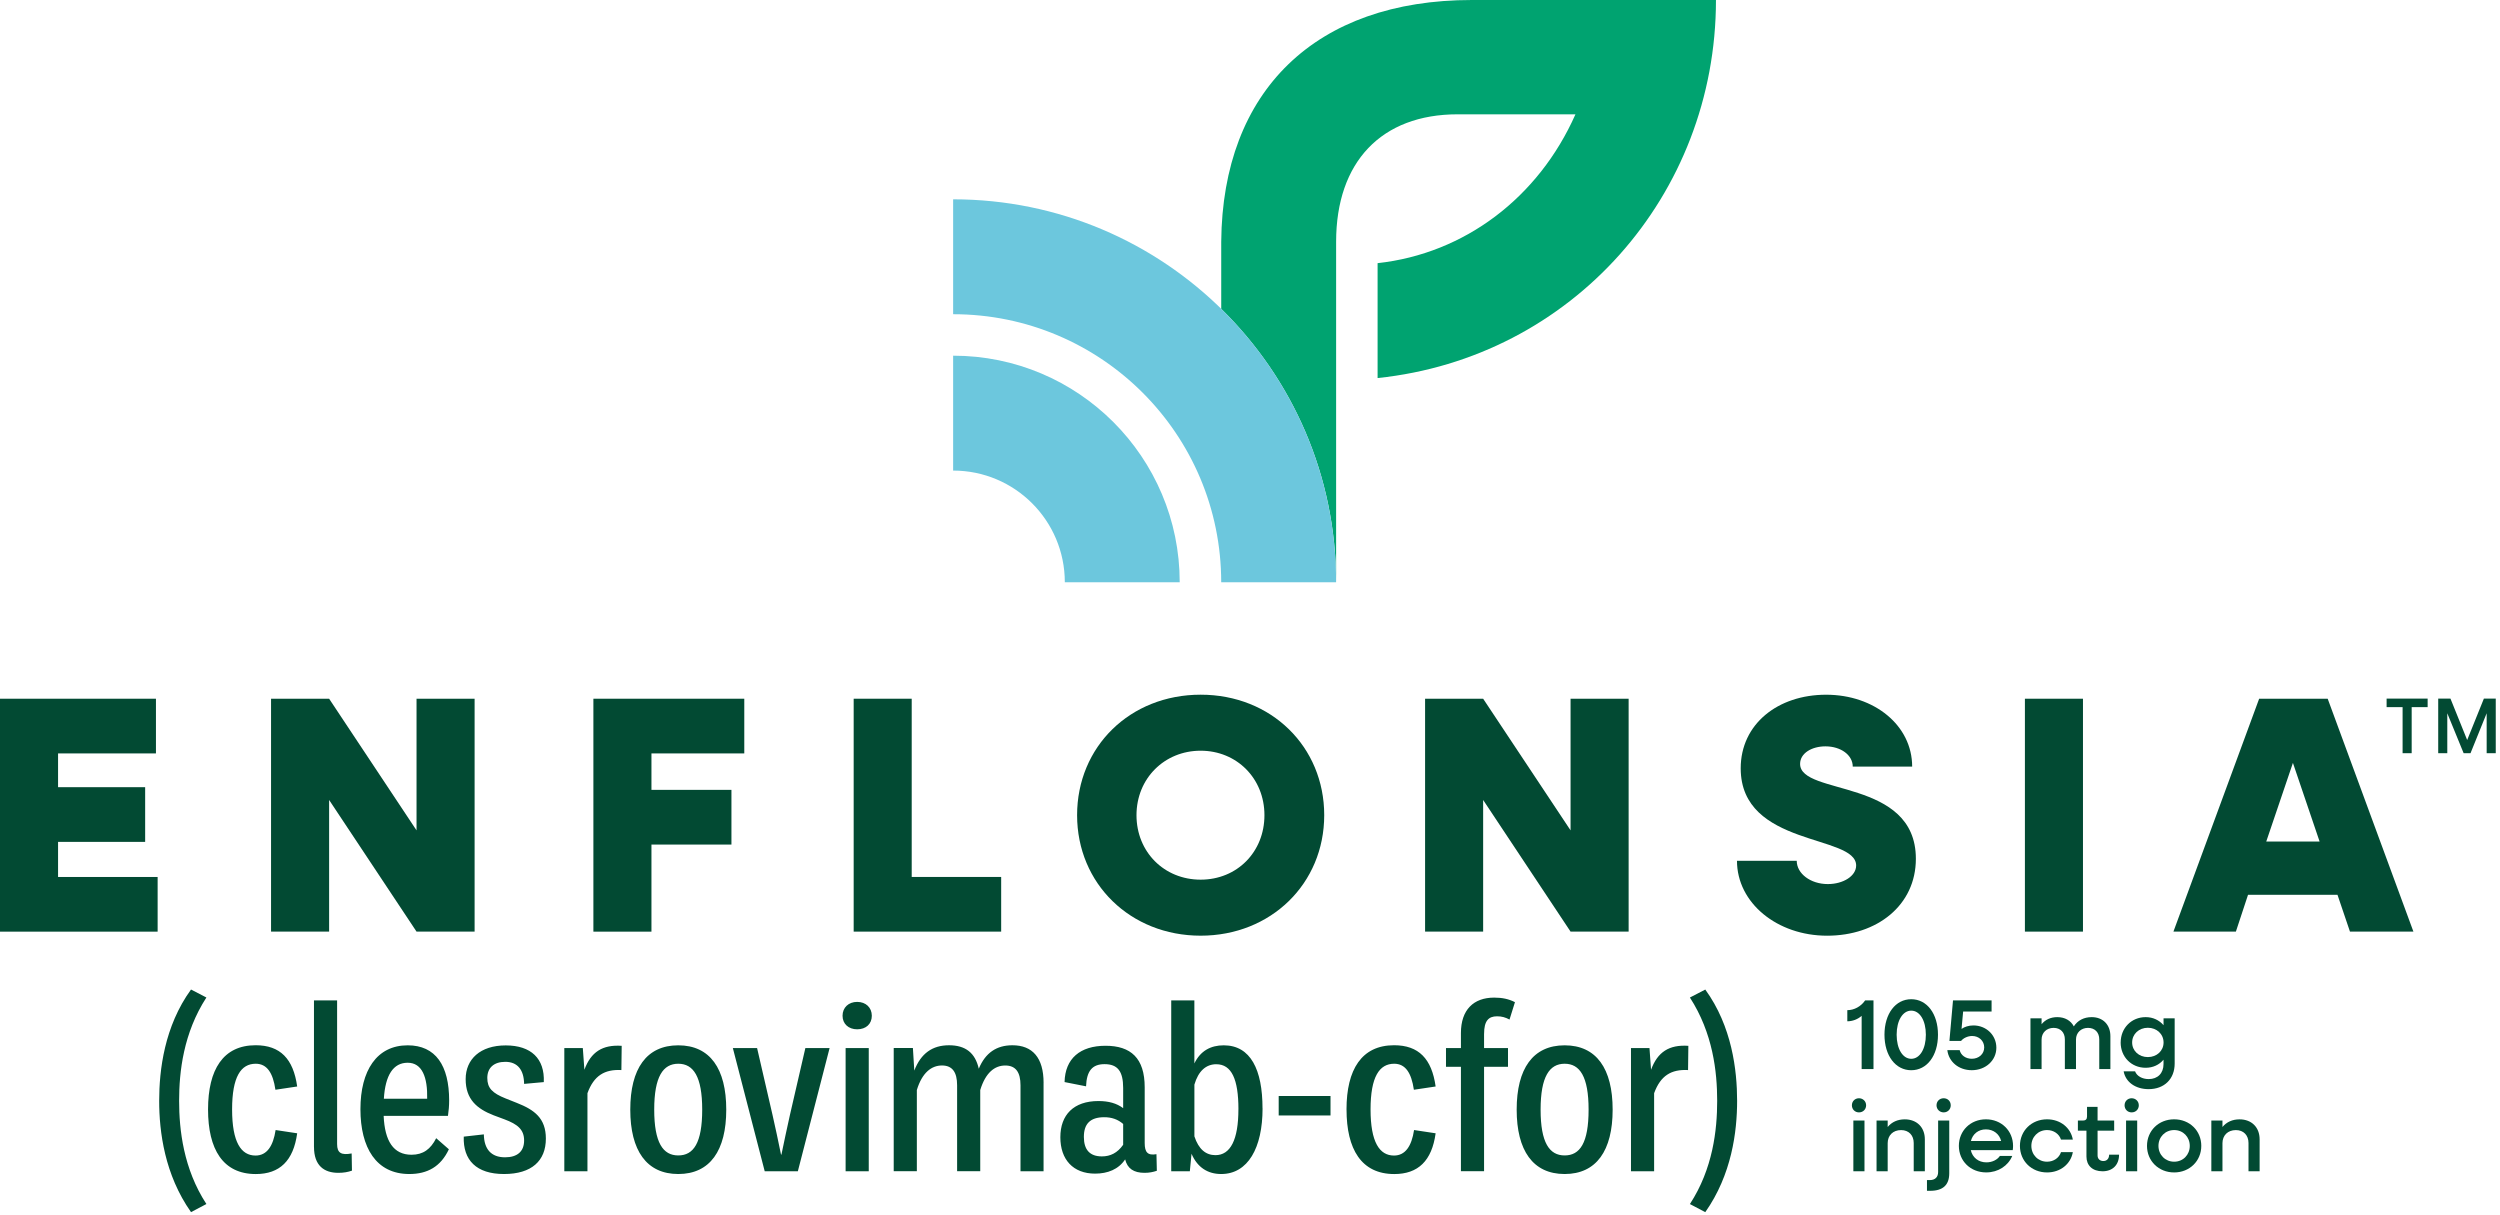 <?xml version="1.0" encoding="UTF-8"?> <svg xmlns="http://www.w3.org/2000/svg" width="461" height="224" viewBox="0 0 461 224" fill="none"><path d="M271.41 0C242.644 0 225.414 16.69 225.195 44.576V56.958C238.265 69.773 246.381 87.624 246.381 107.374V44.576C246.381 29.866 254.726 21.079 268.778 21.079H290.514C283.706 36.45 270.056 46.77 254.028 48.527V69.712C289.821 65.98 316.424 36.012 316.424 0L271.41 0Z" fill="#00A370"></path><path d="M175.758 36.755V57.941C203.058 57.941 225.191 80.074 225.191 107.374H246.376C246.376 68.374 214.758 36.755 175.758 36.755Z" fill="#6CC7DD"></path><path d="M175.758 65.588V86.774C187.132 86.774 196.353 95.995 196.353 107.369H217.538C217.538 84.294 198.832 65.588 175.758 65.588Z" fill="#6CC7DD"></path><path d="M343.287 187.32C342.589 187.946 341.617 188.328 340.645 188.328V186.276C341.907 186.276 343.155 185.599 343.929 184.479H345.471V197.131H343.287V187.32Z" fill="#024A33"></path><path d="M347.497 190.802C347.497 186.933 349.534 184.255 352.431 184.255C355.328 184.255 357.364 186.933 357.364 190.802C357.364 194.672 355.328 197.35 352.431 197.35C349.534 197.35 347.497 194.672 347.497 190.802ZM355.129 190.802C355.129 188.18 354.009 186.362 352.436 186.362C350.863 186.362 349.742 188.18 349.742 190.802C349.742 193.424 350.863 195.242 352.436 195.242C354.009 195.242 355.129 193.424 355.129 190.802Z" fill="#024A33"></path><path d="M359.086 193.643H361.362C361.581 194.595 362.482 195.237 363.597 195.237C364.9 195.237 365.888 194.356 365.888 193.144C365.888 191.932 364.916 191.036 363.668 191.036C362.843 191.036 362.019 191.438 361.616 191.953H359.473L360.135 184.473H367.248V186.525H362.003L361.708 189.733C362.238 189.346 363.047 189.091 363.892 189.091C366.26 189.091 368.128 190.868 368.128 193.2C368.128 195.532 366.168 197.345 363.597 197.345C361.179 197.345 359.341 195.787 359.086 193.638V193.643Z" fill="#024A33"></path><path d="M387.104 197.131V191.668C387.104 190.385 386.299 189.54 385.032 189.54C383.764 189.54 382.812 190.4 382.812 191.703V197.131H380.76V191.668C380.76 190.385 379.956 189.54 378.688 189.54C377.42 189.54 376.468 190.4 376.468 191.703V197.131H374.416V187.778H376.468V188.862C377.165 188.017 378.153 187.559 379.365 187.559C380.775 187.559 381.86 188.201 382.41 189.265C383.128 188.165 384.263 187.559 385.709 187.559C387.781 187.559 389.156 188.954 389.156 191.062V197.131H387.104Z" fill="#024A33"></path><path d="M391.055 192.233C391.055 189.575 393.035 187.559 395.658 187.559C397.032 187.559 398.168 188.129 398.957 189.046V187.778H401.009V196.123C401.009 198.964 399.099 200.838 396.202 200.838C393.799 200.838 391.966 199.555 391.6 197.554H393.708C394.018 198.414 395.011 198.984 396.218 198.984C397.867 198.984 398.952 197.92 398.952 196.215V195.41C398.163 196.347 397.027 196.897 395.653 196.897C393.03 196.897 391.05 194.896 391.05 192.238L391.055 192.233ZM398.962 192.233C398.962 190.69 397.715 189.519 396.065 189.519C394.415 189.519 393.168 190.69 393.168 192.233C393.168 193.776 394.415 194.926 396.065 194.926C397.715 194.926 398.962 193.771 398.962 192.233Z" fill="#024A33"></path><path d="M341.489 203.821C341.489 203.068 342.059 202.518 342.793 202.518C343.526 202.518 344.111 203.068 344.111 203.821C344.111 204.575 343.541 205.124 342.793 205.124C342.044 205.124 341.489 204.554 341.489 203.821ZM341.759 206.626H343.811V215.979H341.759V206.626Z" fill="#024A33"></path><path d="M352.889 215.979V210.771C352.889 209.34 351.973 208.388 350.562 208.388C349.076 208.388 348.088 209.361 348.088 210.807V215.979H346.036V206.626H348.088V207.818C348.842 206.901 349.921 206.408 351.24 206.408C353.459 206.408 354.941 207.874 354.941 210.094V215.979H352.889Z" fill="#024A33"></path><path d="M355.333 217.609H355.847C356.835 217.609 357.39 217.059 357.39 216.122V206.621H359.442V216.356C359.442 218.484 358.306 219.584 355.939 219.584H355.333V217.604V217.609ZM357.095 203.821C357.095 203.068 357.665 202.518 358.413 202.518C359.162 202.518 359.717 203.068 359.717 203.821C359.717 204.575 359.147 205.124 358.413 205.124C357.68 205.124 357.095 204.554 357.095 203.821Z" fill="#024A33"></path><path d="M361.214 211.3C361.214 208.51 363.357 206.402 366.203 206.402C369.05 206.402 371.208 208.51 371.208 211.316C371.208 211.57 371.188 211.845 371.152 212.084H363.413C363.724 213.444 364.824 214.34 366.29 214.34C367.375 214.34 368.306 213.861 368.785 213.149H371.061C370.307 214.966 368.474 216.193 366.254 216.193C363.357 216.193 361.214 214.085 361.214 211.295V211.3ZM363.434 210.404H369.009C368.698 209.121 367.599 208.256 366.203 208.256C364.808 208.256 363.765 209.101 363.434 210.404Z" fill="#024A33"></path><path d="M372.476 211.3C372.476 208.51 374.619 206.402 377.48 206.402C379.919 206.402 381.844 207.945 382.231 210.145H380.047C379.716 209.101 378.708 208.383 377.48 208.383C375.831 208.383 374.583 209.651 374.583 211.3C374.583 212.95 375.831 214.218 377.48 214.218C378.708 214.218 379.716 213.5 380.047 212.456H382.231C381.844 214.656 379.919 216.198 377.48 216.198C374.619 216.198 372.476 214.091 372.476 211.3Z" fill="#024A33"></path><path d="M384.741 213.265V208.5H383.163V206.631H384.115C384.594 206.631 384.848 206.377 384.848 205.898V204.101H386.793V206.631H389.853V208.5H386.793V213.067C386.793 213.688 387.216 214.095 387.857 214.095C388.499 214.095 388.922 213.657 388.922 212.924H390.754C390.754 214.793 389.583 215.984 387.71 215.984C385.836 215.984 384.741 214.905 384.741 213.271V213.265Z" fill="#024A33"></path><path d="M391.772 203.821C391.772 203.068 392.343 202.518 393.076 202.518C393.809 202.518 394.395 203.068 394.395 203.821C394.395 204.575 393.824 205.124 393.076 205.124C392.327 205.124 391.772 204.554 391.772 203.821ZM392.047 206.626H394.099V215.979H392.047V206.626Z" fill="#024A33"></path><path d="M395.907 211.3C395.907 208.51 398.051 206.402 400.912 206.402C403.774 206.402 405.917 208.51 405.917 211.3C405.917 214.091 403.753 216.198 400.912 216.198C398.071 216.198 395.907 214.091 395.907 211.3ZM403.794 211.3C403.794 209.651 402.567 208.383 400.917 208.383C399.268 208.383 398.02 209.651 398.02 211.3C398.02 212.95 399.268 214.218 400.917 214.218C402.567 214.218 403.794 212.95 403.794 211.3Z" fill="#024A33"></path><path d="M414.624 215.979V210.771C414.624 209.34 413.707 208.388 412.297 208.388C410.81 208.388 409.822 209.361 409.822 210.807V215.979H407.771V206.626H409.822V207.818C410.576 206.901 411.655 206.408 412.974 206.408C415.194 206.408 416.675 207.874 416.675 210.094V215.979H414.624Z" fill="#024A33"></path><path d="M235.791 202.1H245.347V205.695H235.791V202.1ZM248.295 204.58C248.295 197.228 251.086 192.742 257.068 192.742C261.61 192.742 264.018 195.242 264.731 200.349L260.719 200.95C260.26 197.813 259.15 196.153 257.088 196.153C254.37 196.153 252.73 198.526 252.73 204.58C252.73 210.634 254.39 213.083 257.053 213.083C259.13 213.083 260.301 211.367 260.754 208.378L264.731 208.979C264.038 214.05 261.503 216.494 257.109 216.494C251.035 216.494 248.3 211.917 248.3 204.58H248.295ZM273.661 190.624V193.267H278.075V196.713H273.661V215.974H269.394V196.713H266.64V193.267H269.394V190.492C269.394 186.205 271.731 183.959 275.525 183.959C277.021 183.959 278.208 184.214 279.358 184.799L278.355 188.007C277.607 187.605 276.935 187.406 276.054 187.406C274.486 187.406 273.666 188.246 273.666 190.619L273.661 190.624ZM279.674 204.615C279.674 197.065 282.668 192.757 288.523 192.757C294.378 192.757 297.372 197.065 297.372 204.615C297.372 212.166 294.378 216.489 288.523 216.489C282.668 216.489 279.674 212.146 279.674 204.615ZM292.937 204.615C292.937 198.506 291.313 196.153 288.523 196.153C285.733 196.153 284.088 198.506 284.088 204.615C284.088 210.725 285.712 213.062 288.523 213.062C291.333 213.062 292.937 210.781 292.937 204.615ZM311.333 192.849L311.277 197.319C308.176 197.156 306.206 198.343 305.019 201.586V215.98H300.753V193.267H304.164L304.454 197.263C305.661 193.979 307.794 192.61 311.333 192.849ZM38.364 204.58C38.364 197.228 41.154 192.742 47.137 192.742C51.679 192.742 54.087 195.242 54.8 200.349L50.788 200.95C50.334 197.813 49.219 196.153 47.157 196.153C44.438 196.153 42.799 198.526 42.799 204.58C42.799 210.634 44.459 213.083 47.122 213.083C49.199 213.083 50.37 211.367 50.823 208.378L54.8 208.979C54.107 214.05 51.572 216.494 47.173 216.494C41.099 216.494 38.364 211.917 38.364 204.58ZM57.895 211.494V184.479H62.162V210.964C62.162 212.64 62.946 213.042 64.845 212.696L64.901 215.868C64.173 216.122 63.389 216.27 62.386 216.27C59.759 216.27 57.9 214.936 57.9 211.489L57.895 211.494ZM80.435 209.885L82.772 211.927C81.275 215.119 78.831 216.489 75.476 216.489C69.346 216.489 66.464 211.616 66.464 204.524C66.464 197.431 69.458 192.757 75.181 192.757C80.323 192.757 82.823 196.479 82.823 202.92C82.823 203.887 82.752 204.763 82.604 205.766H70.746C70.945 210.42 72.554 212.935 75.888 212.935C78.042 212.935 79.412 211.896 80.43 209.89L80.435 209.885ZM70.782 202.609H78.77C78.862 198.633 77.838 195.97 75.176 195.97C72.513 195.97 71.052 198.251 70.782 202.609ZM85.522 209.595L89.223 209.177C89.259 211.896 90.572 213.408 93.128 213.408C95.409 213.408 96.646 212.314 96.646 210.308C96.646 208.302 95.46 207.314 93.016 206.403L91.01 205.654C87.909 204.447 85.868 202.681 85.868 198.994C85.868 195.308 88.566 192.773 93.255 192.773C97.945 192.773 100.46 195.217 100.277 199.539L96.646 199.87C96.611 197.299 95.44 195.802 93.179 195.802C91.061 195.802 89.859 196.917 89.859 198.776C89.859 200.634 90.771 201.566 93.235 202.553L95.297 203.373C98.545 204.651 100.658 206.199 100.658 209.956C100.658 214.06 98.031 216.489 92.94 216.489C87.848 216.489 85.369 213.933 85.516 209.595H85.522ZM114.64 192.849L114.584 197.319C111.483 197.156 109.512 198.343 108.326 201.586V215.98H104.06V193.267H107.471L107.761 197.263C108.963 193.979 111.101 192.61 114.64 192.849ZM116.223 204.615C116.223 197.065 119.217 192.757 125.072 192.757C130.927 192.757 133.921 197.065 133.921 204.615C133.921 212.166 130.927 216.489 125.072 216.489C119.217 216.489 116.223 212.146 116.223 204.615ZM129.486 204.615C129.486 198.506 127.862 196.153 125.072 196.153C122.282 196.153 120.637 198.506 120.637 204.615C120.637 210.725 122.261 213.062 125.072 213.062C127.882 213.062 129.486 210.781 129.486 204.615ZM135.138 193.267H139.608L142.454 205.598C143.004 207.986 143.493 210.338 144.022 212.914H144.094C144.623 210.343 145.132 207.991 145.662 205.598L148.508 193.267H152.978L147.123 215.98H141.013L135.138 193.267ZM155.366 187.304C155.366 185.792 156.481 184.749 158.065 184.749C159.648 184.749 160.763 185.787 160.763 187.304C160.763 188.822 159.684 189.804 158.065 189.804C156.446 189.804 155.366 188.781 155.366 187.304ZM155.931 193.267H160.198V215.98H155.931V193.267ZM192.432 199.692V215.98H188.181V200.13C188.181 197.722 187.305 196.479 185.37 196.479C183.435 196.479 181.74 197.773 180.757 201V215.974H176.491V200.125C176.491 197.717 175.615 196.474 173.7 196.474C171.786 196.474 170.05 197.767 169.067 200.995V215.969H164.801V193.256H168.339L168.594 197.416C169.816 194.244 171.934 192.747 174.999 192.747C178.064 192.747 179.831 194.168 180.487 197.07C181.709 194.132 183.771 192.747 186.689 192.747C190.375 192.747 192.437 195.028 192.437 199.677L192.432 199.692ZM213.332 215.888C212.62 216.127 211.927 216.27 211.051 216.27C209.061 216.27 207.895 215.486 207.477 213.79C206.255 215.633 204.249 216.417 201.933 216.417C197.885 216.417 195.528 213.826 195.528 209.707C195.528 205.588 197.971 203.032 202.549 203.032C204.407 203.032 205.904 203.434 207.111 204.346V200.624C207.111 197.559 206.108 196.23 203.679 196.23C201.434 196.23 200.38 197.452 200.268 200.318L196.307 199.534C196.398 195.191 199.188 192.839 203.857 192.839C208.526 192.839 211.082 195.12 211.082 200.502V210.771C211.082 212.487 211.627 213.108 213.251 212.833L213.322 215.898L213.332 215.888ZM207.111 211.107V207.258C206.143 206.418 204.993 206 203.552 206.016C201.016 206.036 199.865 207.258 199.865 209.646C199.865 212.034 200.98 213.24 203.185 213.24C204.753 213.24 206.046 212.604 207.105 211.107H207.111ZM232.817 204.376C232.817 211.672 230.119 216.489 225.19 216.489C222.726 216.489 220.796 215.282 219.717 212.752L219.406 215.98H215.975V184.479H220.241V196.097C221.356 193.781 223.251 192.757 225.659 192.757C230.618 192.757 232.807 197.263 232.807 204.376H232.817ZM228.367 204.544C228.367 199.015 227.11 196.245 224.279 196.245C222.421 196.245 220.98 197.467 220.247 200.003V209.544C221.031 211.932 222.365 213.011 224.131 213.011C226.886 213.011 228.362 210.185 228.362 204.549L228.367 204.544ZM35.223 223.515L38.059 222.023C33.818 215.521 33.029 208.307 33.029 202.991C33.029 197.62 33.818 190.497 38.059 183.939L35.223 182.468C30.305 189.255 29.352 197.34 29.352 202.991C29.352 208.704 30.361 216.616 35.223 223.515ZM320.324 202.996C320.324 197.345 319.372 189.255 314.454 182.473L311.618 183.944C315.859 190.502 316.648 197.625 316.648 202.996C316.648 208.368 315.859 215.526 311.618 222.028L314.454 223.52C319.316 216.621 320.324 208.709 320.324 202.996Z" fill="#024A33"></path><path d="M0 128.844H28.757V138.93H10.707V145.157H26.766V155.243H10.707V161.715H29.067V171.796H0V128.849V128.844Z" fill="#024A33"></path><path d="M49.982 128.844H60.69L76.809 153.12V128.844H87.517V171.791H76.809L60.69 147.515V171.791H49.982V128.844Z" fill="#024A33"></path><path d="M109.421 128.844H137.246V138.93H120.128V145.651H134.878V155.737H120.128V171.796H109.421V128.849V128.844Z" fill="#024A33"></path><path d="M157.412 128.844H168.119V161.71H184.616V171.791H157.417V128.844H157.412Z" fill="#024A33"></path><path d="M198.617 150.32C198.617 137.683 208.388 128.101 221.401 128.101C234.415 128.101 244.186 137.688 244.186 150.32C244.186 162.952 234.349 172.539 221.401 172.539C208.454 172.539 198.617 162.952 198.617 150.32ZM233.163 150.32C233.163 143.533 228.056 138.431 221.396 138.431C214.737 138.431 209.569 143.533 209.569 150.32C209.569 157.107 214.676 162.209 221.396 162.209C228.117 162.209 233.163 157.107 233.163 150.32Z" fill="#024A33"></path><path d="M262.785 128.844H273.492L289.612 153.12V128.844H300.319V171.791H289.612L273.492 147.515V171.791H262.785V128.844Z" fill="#024A33"></path><path d="M320.299 158.726H331.317C331.317 161.094 333.868 163.023 337.045 163.023C339.906 163.023 342.274 161.531 342.274 159.602C342.274 153.813 320.986 156.241 320.986 141.675C320.986 133.518 327.834 128.106 336.734 128.106C345.634 128.106 352.604 133.768 352.604 141.364H341.647C341.647 139.246 339.468 137.627 336.607 137.627C334.117 137.627 331.938 138.874 331.938 140.865C331.938 146.776 353.286 143.416 353.286 158.354C353.286 166.944 346.128 172.544 336.917 172.544C327.707 172.544 320.299 166.506 320.299 158.726Z" fill="#024A33"></path><path d="M373.393 128.844H384.1V171.791H373.393V128.844Z" fill="#024A33"></path><path d="M416.588 128.844H429.225L445.034 171.791H433.334L431.033 165.004H414.536L412.296 171.791H400.779L416.588 128.844ZM427.733 155.177L422.815 140.677L417.897 155.177H427.733Z" fill="#024A33"></path><path d="M443.033 130.397H440.09V128.824H447.656V130.397H444.713V138.89H443.038V130.397H443.033ZM449.606 128.824H451.866L454.947 136.461L458.027 128.824H460.216V138.89H458.541V131.527L455.563 138.89H454.295L451.281 131.527V138.89H449.606V128.824Z" fill="#024A33"></path></svg> 